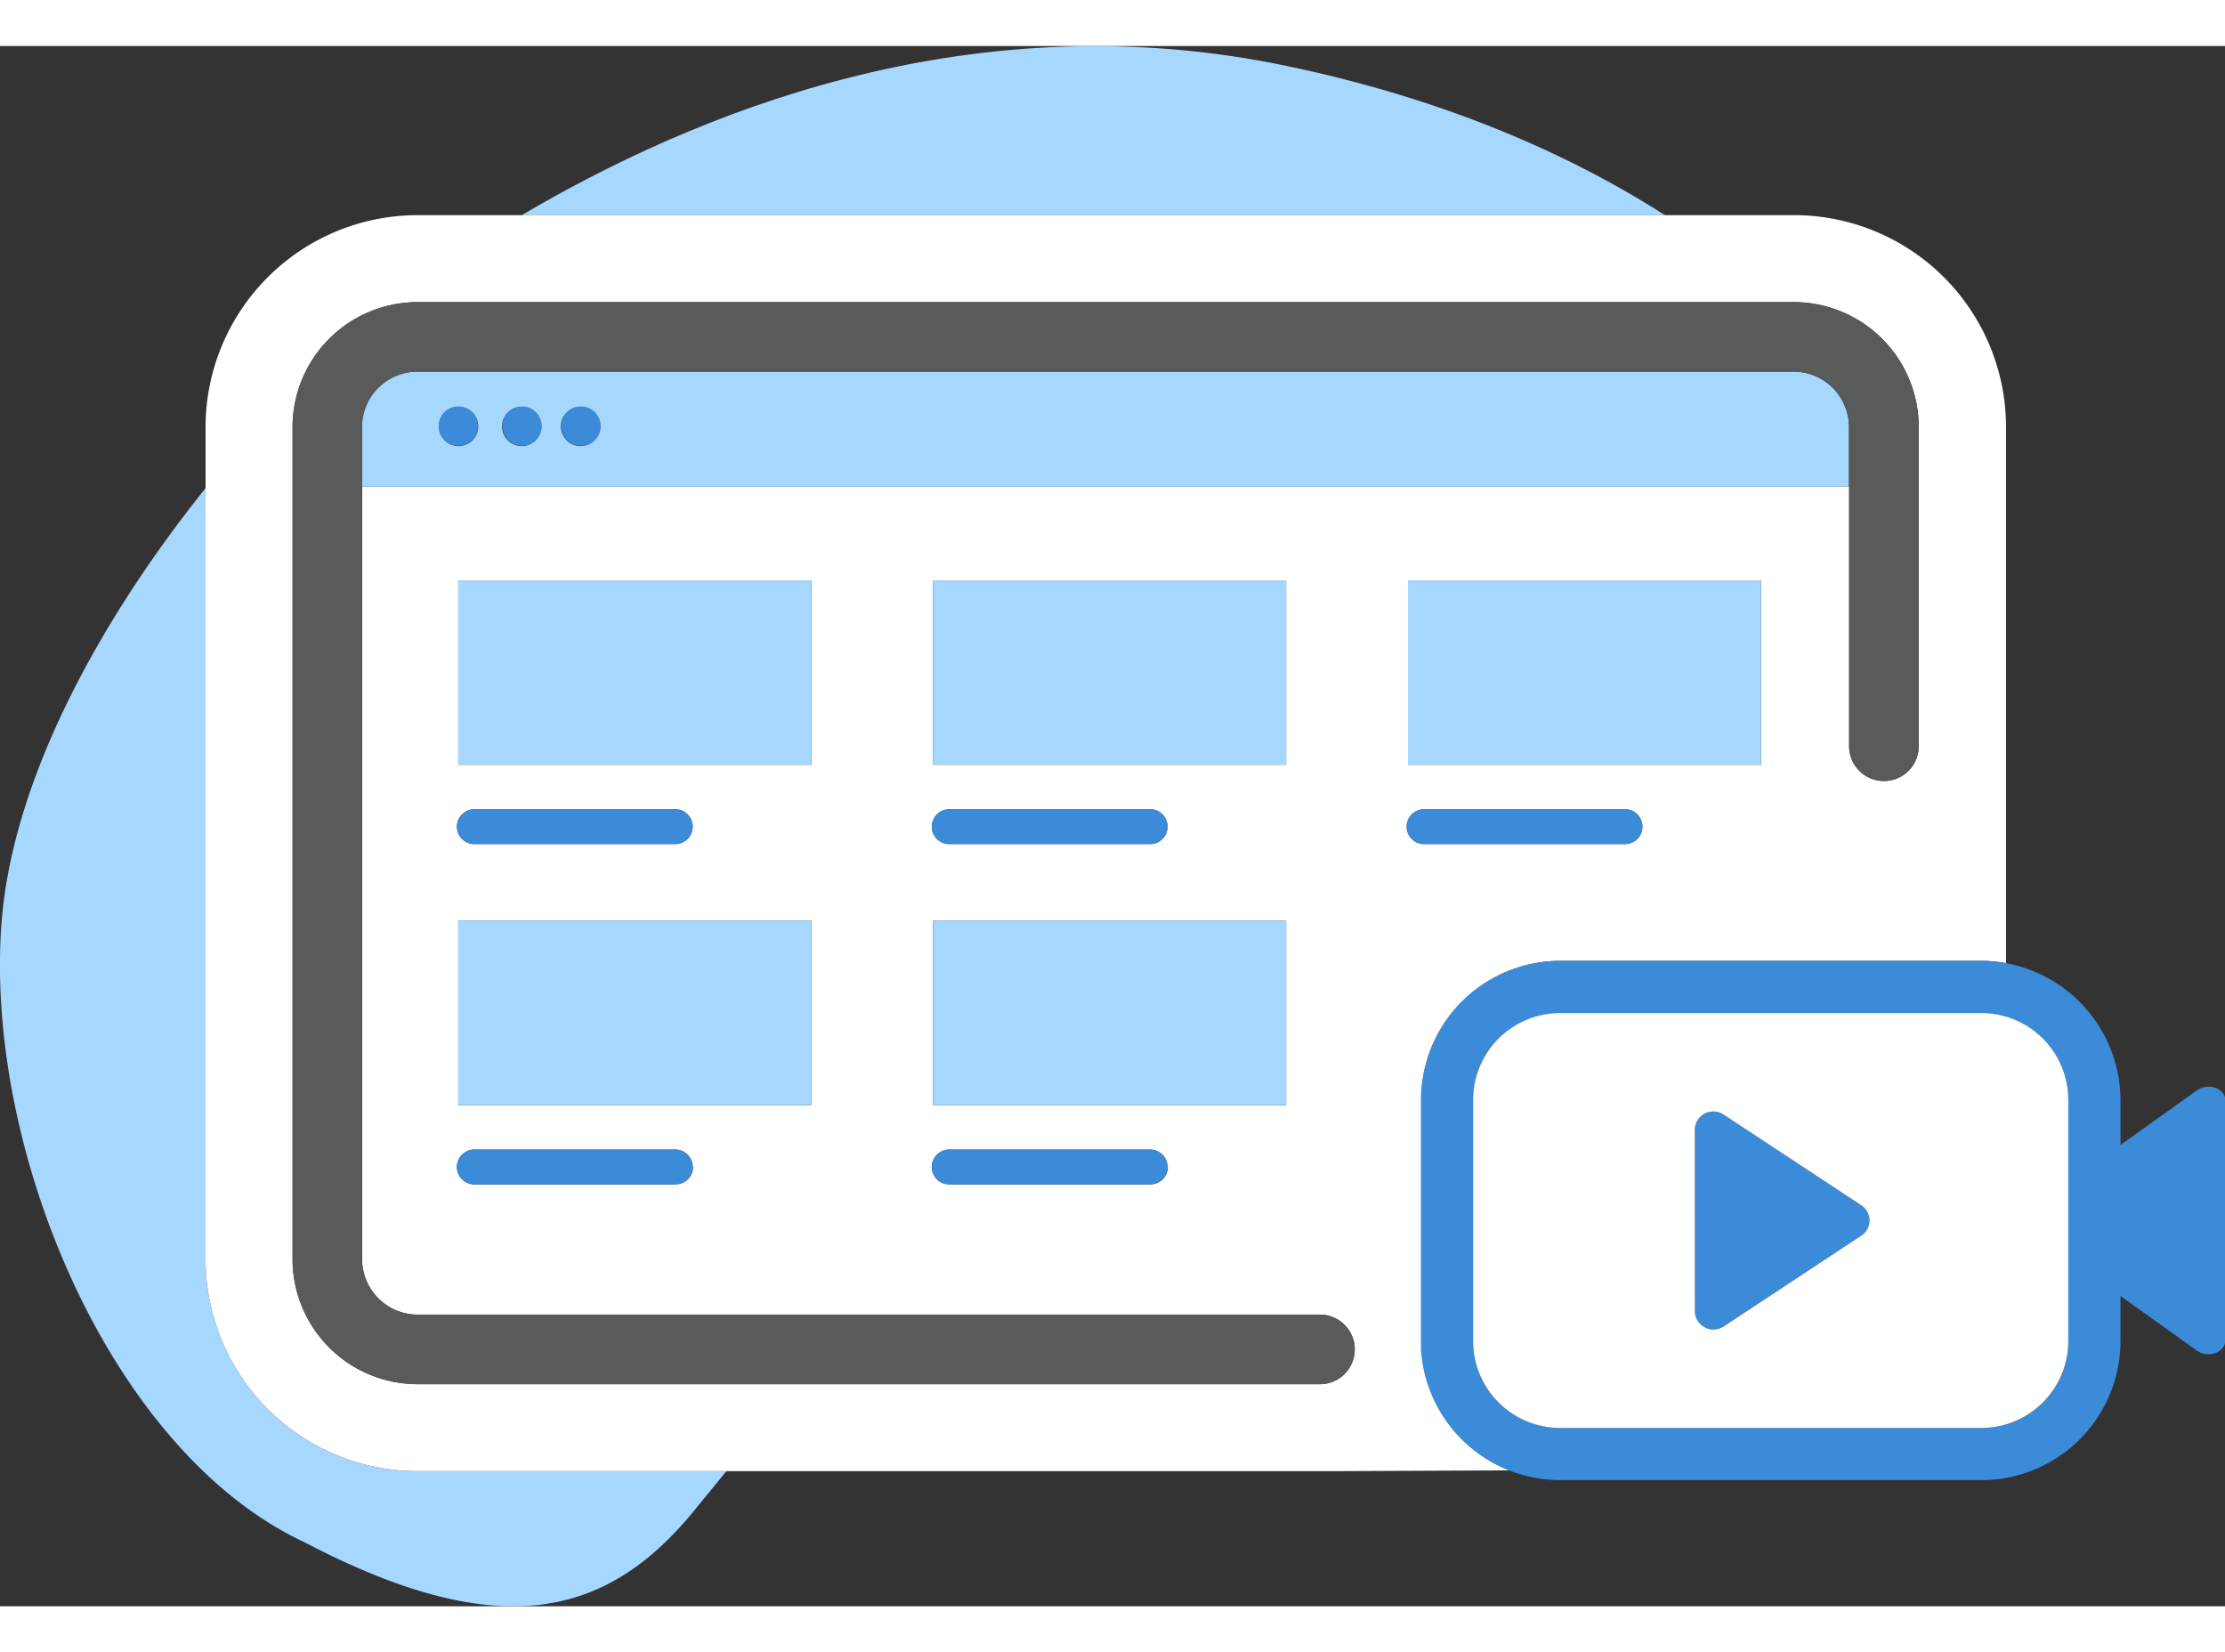<?xml version="1.0" encoding="UTF-8"?>
<svg xmlns="http://www.w3.org/2000/svg" viewBox="0 0 255.88 179.42" width="255.88" height="190">
  <rect x="0" y="0" width="255.88" height="179.42" fill="#333333" stroke="none"/>
  <title>YouTube Ads</title>
  <g id="Layer_2" data-name="Layer 2">
    <g id="layer">
      <g id="YouTube_Ads" data-name="YouTube Ads">
        <g id="v2_1" data-name="v2 1">
          <path d="M23.64,139.51V50.84C11.88,65.51,1.49,83.92.18,100.77c-2,26.06,12.45,60.76,34.71,71.22,22,11.53,34.64,9.12,45-3.65l3.65-4.46H48A24.4,24.4,0,0,1,23.64,139.51Z" style="fill:#a6d7ff"></path>
          <path d="M146.52,2C110.67-5,79.66,7.88,60,19.45H191.47C179,11.47,163.85,5.44,146.52,2Z" style="fill:#a6d7ff"></path>
          <path d="M206.29,19.45H48A24.4,24.4,0,0,0,23.64,43.82v95.69A24.4,24.4,0,0,0,48,163.88H153.28l20.31-.09a16,16,0,0,1-10.13-13.95V121.2a16,16,0,0,1,16-16h48.45a15.33,15.33,0,0,1,2.79.26V43.82A24.39,24.39,0,0,0,206.29,19.45ZM186.88,91.77H163.77a2,2,0,0,1,0-4h23.11a2,2,0,0,1,0,4Zm15.64-9.12h-40.6V61.45h40.6Zm18.13-2.13a4,4,0,0,1-4,4h0a4,4,0,0,1-4-4V50.64h-171v88.87A6.39,6.39,0,0,0,48,145.88H151.8a4,4,0,0,1,4,4h0a4,4,0,0,1-4,4H48a14.39,14.39,0,0,1-14.35-14.37V43.82A14.38,14.38,0,0,1,48,29.45h158.3a14.38,14.38,0,0,1,14.36,14.37ZM107.31,121.78v-21.2h40.6v21.2Zm27,7.12a2,2,0,0,1-2,2H109.16a2,2,0,0,1,0-4h23.11a2,2,0,0,1,2,2ZM107.16,89.77a2,2,0,0,1,2-2h23.11a2,2,0,0,1,0,4H109.16A2,2,0,0,1,107.16,89.77Zm.15-7.12V61.45h40.6v21.2ZM52.7,121.78v-21.2H93.3v21.2Zm27,7.12a2,2,0,0,1-2,2H54.55a2,2,0,1,1,0-4H77.66a2,2,0,0,1,2,2ZM52.55,89.77a2,2,0,0,1,2-2H77.66a2,2,0,0,1,0,4H54.55A2,2,0,0,1,52.55,89.77Zm.15-7.12V61.45H93.3v21.2Z" style="fill:#fff"></path>
          <path d="M206.29,37.45H48a6.37,6.37,0,0,0-6.37,6.37v6.82h171V43.82A6.37,6.37,0,0,0,206.29,37.45ZM52.7,46a2.26,2.26,0,1,1,.07,0ZM60,46a2.26,2.26,0,1,1,2.26-2.26h0A2.26,2.26,0,0,1,60,46Zm6.78,0a2.26,2.26,0,1,1,2.25-2.27h0A2.26,2.26,0,0,1,66.82,46Z" style="fill:#a6d7ff"></path>
          <path d="M151.8,145.88H48a6.39,6.39,0,0,1-6.37-6.37V43.82A6.37,6.37,0,0,1,48,37.45h158.3a6.36,6.36,0,0,1,6.36,6.37v36.7a4,4,0,0,0,4,4h0a4,4,0,0,0,4-4V43.82a14.38,14.38,0,0,0-14.36-14.37H48A14.38,14.38,0,0,0,33.64,43.82v95.69A14.39,14.39,0,0,0,48,153.88H151.8a4,4,0,0,0,4-4h0A4,4,0,0,0,151.8,145.88Z" style="fill:#595a5a"></path>
          <circle cx="52.7" cy="43.71" r="2.26" style="fill:#3c8bd9"></circle>
          <circle cx="60.04" cy="43.71" r="2.26" style="fill:#3c8bd9"></circle>
          <circle cx="66.82" cy="43.71" r="2.26" style="fill:#3c8bd9"></circle>
          <path d="M252.68,120.07l-8.82,6.3V121.2a16.08,16.08,0,0,0-16-16H179.41a16,16,0,0,0-16,16v28.64a16.06,16.06,0,0,0,16,15.07h48.45a16,16,0,0,0,16-16v-5.17l8.82,6.3c1.26.9,3.24.17,3.24-1.18V121.25C255.92,119.89,254,119.17,252.68,120.07Zm-14.82,28.84a10,10,0,0,1-10,10H179.41a10,10,0,0,1-10-10V121.2a10,10,0,0,1,10-10h48.45a10,10,0,0,1,10,10Z" style="fill:#3c8bd9"></path>
          <path d="M194.9,145.46a2.13,2.13,0,0,0,2.11,2.13h0a2.23,2.23,0,0,0,1.18-.35L214,136.83a2.1,2.1,0,0,0,1-1.78,2.12,2.12,0,0,0-1-1.78l-15.78-10.4a2.15,2.15,0,0,0-1.18-.35,2.21,2.21,0,0,0-1,.25,2.13,2.13,0,0,0-1.12,1.88Z" style="fill:#3c8bd9"></path>
          <path d="M227.86,111.2H179.41a10,10,0,0,0-10,10v27.71a10,10,0,0,0,10,10h48.45a10,10,0,0,0,10-10V121.2A10,10,0,0,0,227.86,111.2ZM214,136.83l-15.78,10.41a2.23,2.23,0,0,1-1.18.35,2.13,2.13,0,0,1-2.13-2.11V124.65a2.13,2.13,0,0,1,1.12-1.88,2.21,2.21,0,0,1,1-.25,2.15,2.15,0,0,1,1.18.35L214,133.27a2.12,2.12,0,0,1,1,1.78A2.1,2.1,0,0,1,214,136.83Z" style="fill:#fff"></path>
          <rect x="52.7" y="61.45" width="40.6" height="21.2" style="fill:#a6d7ff"></rect>
          <path d="M54.55,91.77H77.66a2,2,0,0,0,0-4H54.55a2,2,0,0,0,0,4Z" style="fill:#3c8bd9"></path>
          <rect x="107.31" y="61.45" width="40.6" height="21.2" style="fill:#a6d7ff"></rect>
          <path d="M109.16,91.77h23.11a2,2,0,0,0,0-4H109.16a2,2,0,0,0,0,4Z" style="fill:#3c8bd9"></path>
          <rect x="52.7" y="100.58" width="40.6" height="21.2" style="fill:#a6d7ff"></rect>
          <path d="M77.66,126.9H54.55a2,2,0,1,0,0,4H77.66a2,2,0,0,0,0-4Z" style="fill:#3c8bd9"></path>
          <rect x="107.31" y="100.58" width="40.6" height="21.2" style="fill:#a6d7ff"></rect>
          <path d="M109.16,130.9h23.11a2,2,0,0,0,0-4H109.16a2,2,0,0,0,0,4Z" style="fill:#3c8bd9"></path>
          <rect x="161.92" y="61.45" width="40.6" height="21.2" style="fill:#a6d7ff"></rect>
          <path d="M186.88,87.77H163.77a2,2,0,0,0,0,4h23.11a2,2,0,0,0,0-4Z" style="fill:#3c8bd9"></path>
        </g>
      </g>
    </g>
  </g>
</svg>
